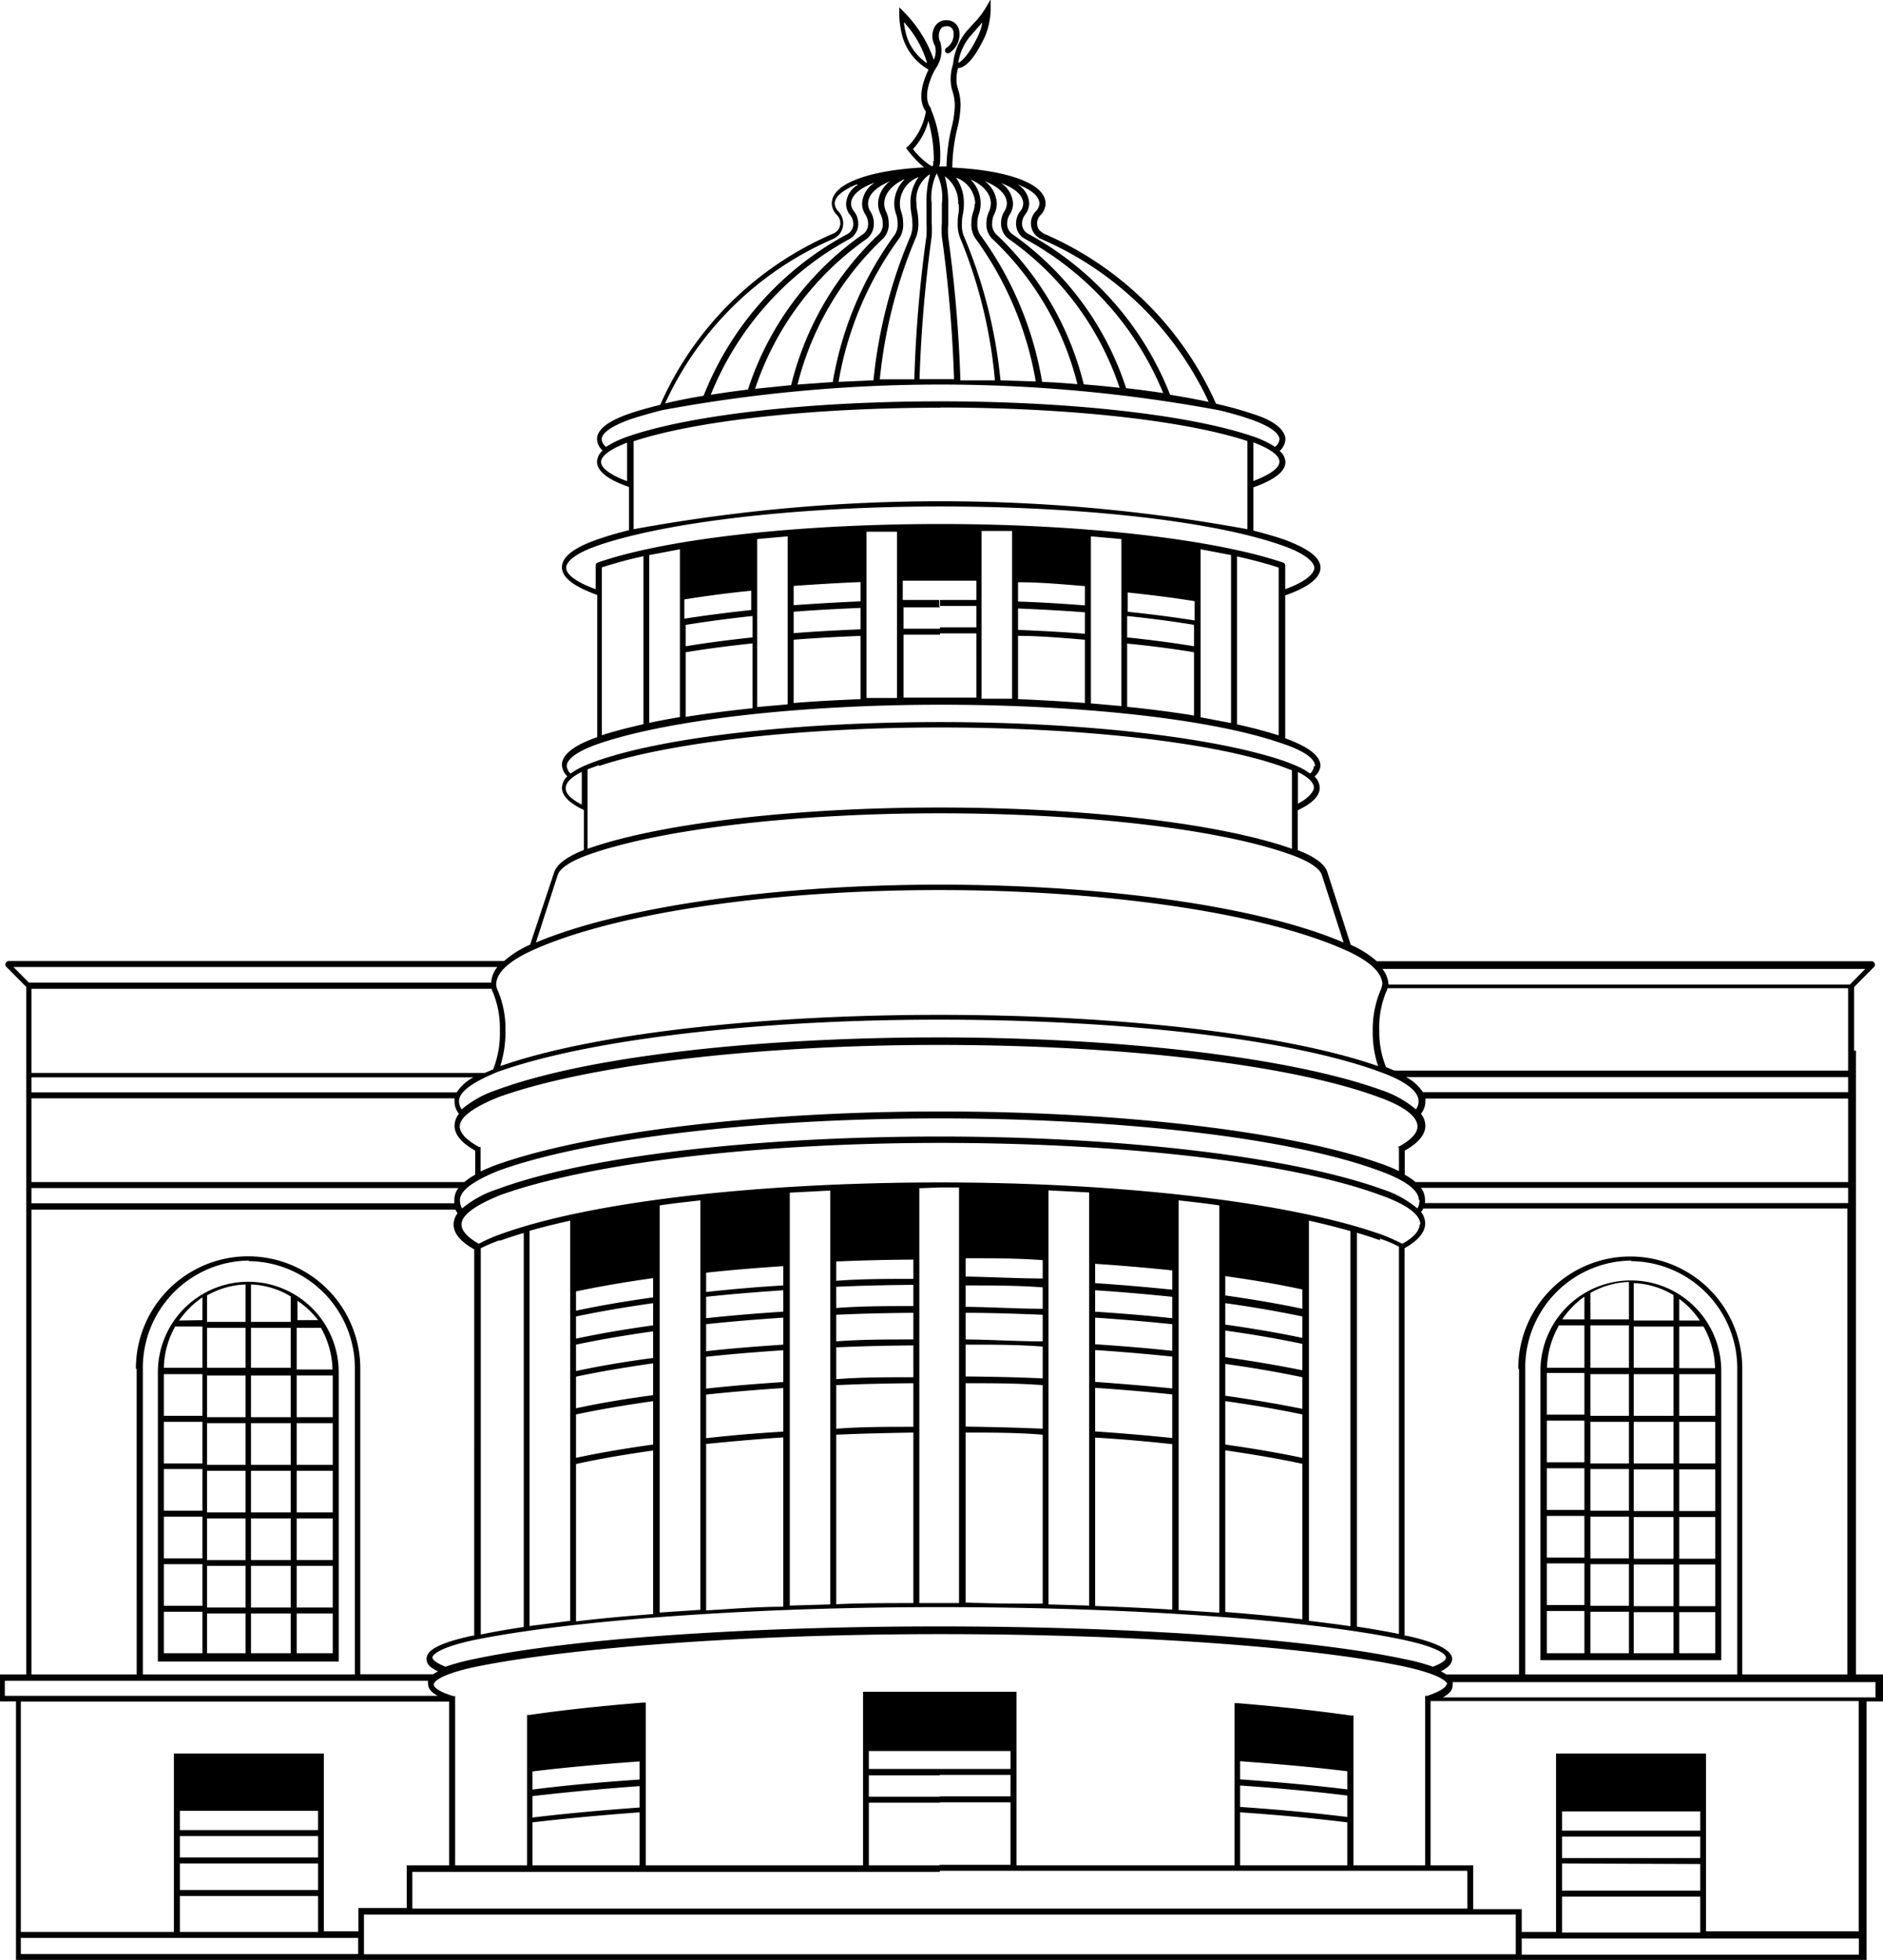 <svg id="Calque_1" data-name="Calque 1" xmlns="http://www.w3.org/2000/svg" viewBox="0 0 97.68 101.62">
  <path d="M349.68,68.76v-3.3l1.06-1.07a.15.15,0,0,0,0-.17.16.16,0,0,0-.14-.1H324.92a5.16,5.16,0,0,0-1.35-.85l-1.21-3.76c-.13-.42-.65-.81-1.54-1.15V56.29c.75-.35,1.14-.74,1.14-1.16a.84.84,0,0,0-.27-.59A.86.86,0,0,0,322,54c0-.53-.62-1-1.83-1.44V45.15c1.21-.42,1.83-.91,1.83-1.44s-.65-1-1.93-1.47c-.47-.16-1-.31-1.55-.45V39.55c1.1-.39,1.66-.83,1.66-1.31a.79.79,0,0,0-.3-.58.85.85,0,0,0,.3-.59c0-.5-.59-1-1.76-1.35-.47-.16-1-.31-1.6-.45l-.24-.06a17.22,17.22,0,0,0-8.92-8.81c-.21-.14-.36-.23-.36-.57a.61.61,0,0,1,.19-.41.89.89,0,0,0,.25-.58c0-1.16-2.37-1.76-4.84-1.87a9.16,9.16,0,0,1,.25-2,5.32,5.32,0,0,0,.18-1.28,2.81,2.81,0,0,0-.13-.78,1.49,1.49,0,0,1-.08-.42,2,2,0,0,1,.08-.68c.26,0,.76-.27,1.4-1.65a3.87,3.87,0,0,0,.29-1.34v-.57l-.29.49a4.13,4.13,0,0,1-.59.75l-.37.41a3.15,3.15,0,0,0-.7,1.71,2.42,2.42,0,0,0-.12.9,1.87,1.87,0,0,0,.09.5,2.5,2.5,0,0,1,.12.71,5.17,5.17,0,0,1-.17,1.19,9.38,9.38,0,0,0-.26,2h-.38a.91.91,0,0,0,.05-.31,6,6,0,0,0-.47-2.63l0-.07c-.56-.66.19-2,.2-2l.08-.13h0a1.6,1.6,0,0,0,.2-1.3.73.73,0,0,1,0-.66.34.34,0,0,1,.3-.17h0a.33.33,0,0,1,.38.3.83.83,0,0,1-.33.8.17.17,0,0,0-.1.2.15.15,0,0,0,.19.1,1.13,1.13,0,0,0,.54-1.15.64.64,0,0,0-.68-.56.66.66,0,0,0-.58.32,1,1,0,0,0,0,1,1.06,1.06,0,0,1-.06.73,6.57,6.57,0,0,0-1.53-2.46l-.26-.26V15a4.46,4.46,0,0,0,.21,1.32,2.91,2.91,0,0,0,1.31,1.57c-.19.38-.66,1.47-.14,2.17a3.37,3.37,0,0,1-.91,1.79l-.12.1.09.12a5.3,5.3,0,0,0,.85.89c-2.45.12-4.79.72-4.79,1.87a.85.85,0,0,0,.25.58.61.61,0,0,1,.19.41.58.58,0,0,1-.34.56,17.22,17.22,0,0,0-9,8.89c-.56.14-1.08.28-1.52.43-1.17.39-1.76.85-1.76,1.35a.85.85,0,0,0,.29.59.83.83,0,0,0-.29.58c0,.49.56.93,1.66,1.31v2.24c-.57.14-1.09.29-1.55.45-1.28.43-1.93.93-1.93,1.47s.62,1,1.83,1.44V52.5c-1.21.42-1.83.91-1.83,1.44a.88.88,0,0,0,.28.59.88.88,0,0,0-.28.59c0,.42.39.81,1.14,1.16v2.07c-.88.35-1.4.74-1.54,1.15L281,63.26a5.16,5.16,0,0,0-1.35.85H253.94a.15.15,0,0,0-.14.1.17.17,0,0,0,0,.17l1.06,1.07V101.1H253.5v1.4h.83v13.4h96V102.5h.89v-1.4h-1.44V68.76ZM301.56,17.54a2.69,2.69,0,0,1-1-1.3,3.94,3.94,0,0,1-.17-.81,5.28,5.28,0,0,1,1.2,2.11Zm1.65,0a2.78,2.78,0,0,1,.61-1.37l.36-.41.28-.32a2.7,2.7,0,0,1-.2.65c-.47,1-.86,1.37-1.05,1.45Zm29.23,97.25h17.49v.84H332.44v-.84Zm9.26-5.28v1.11h-7.17v-1.11Zm-7.17-.31v-1h7.17v1Zm7.17,1.73v1.38h-7.17V110.9Zm0,1.69v1.86h-7.17v-1.86Zm-9.26.65h-2.52V111h-2.21v-8.52h22.21v11.94H342V105.2h-7.78v9.25h-1.78v-1.21Zm-.14-28V101.1h-3.78a1.74,1.74,0,0,0-.28-.16c.4-.2.59-.41.59-.65s-.25-.74-2.38-1.2l-.09,0V79c.71-.4,1.07-.83,1.07-1.29a1,1,0,0,0-.21-.59.78.78,0,0,0,.11-.18h22V101.1h-5.45V85.24a5.81,5.81,0,1,0-11.62,0Zm5.81-5.6a5.56,5.56,0,0,1,5.51,5.6V101.1h-11V85.24a5.56,5.56,0,0,1,5.5-5.6Zm-77.52,5.6V101.1h-5.46V77h22a.54.54,0,0,0,.11.18,1,1,0,0,0-.21.59c0,.46.36.89,1.07,1.29V99.09l-.09,0c-2.14.46-2.38.9-2.38,1.2s.19.45.59.65l-.26.15h-3.77V85.24a5.82,5.82,0,1,0-11.64,0Zm5.81-5.6a5.56,5.56,0,0,1,5.51,5.6V101.1h-11V85.24a5.56,5.56,0,0,1,5.5-5.6Zm59.67-5.89V75a8.19,8.19,0,0,0-.87-.36c-4.66-1.68-13.45-2.73-22.95-2.73S284,73,279.3,74.66c-.33.12-.61.24-.87.36V73.75l-.08,0c-.65-.35-1-.72-1-1.06,0-.5.73-1,2-1.52,4.63-1.67,13.38-2.71,22.84-2.71s18.22,1,22.84,2.71c1.31.47,2,1,2,1.52,0,.35-.34.71-1,1.06l-.06,0Zm1.07,2.72a1,1,0,0,1-.11.44,5.41,5.41,0,0,0-1.83-1c-4.66-1.68-13.45-2.73-22.95-2.73s-18.29,1-22.95,2.73a5.41,5.41,0,0,0-1.83,1,.87.87,0,0,1-.11-.44c0-.5.73-1,2-1.52,4.63-1.67,13.38-2.71,22.84-2.71s18.22,1,22.84,2.71c1.33.48,2.06,1,2.06,1.52Zm0,1.27c0,.33-.31.68-.9,1a9.76,9.76,0,0,0-1-.45c-4.66-1.68-13.45-2.73-22.95-2.73s-18.29,1-22.95,2.73a7.36,7.36,0,0,0-1,.45c-.59-.33-.9-.68-.9-1,0-.5.73-1,2-1.52,4.63-1.67,13.38-2.71,22.84-2.71s18.22,1,22.84,2.71c1.33.47,2.06,1,2.06,1.52Zm-47.73.85c.39-.14.81-.28,1.26-.41V98.64c-.81.12-1.56.25-2.23.39V79a9.34,9.34,0,0,1,1-.42Zm3.67-1V98.32l-2.11.27V78.1c.65-.19,1.36-.36,2.11-.53Zm.3,12.3V87.62c1.23-.26,2.58-.49,4-.69v2.25c-1.44.2-2.8.43-4,.69Zm4-.38v8.43c-1.43.11-2.78.23-4,.38V90.19c1.22-.27,2.57-.5,4-.7Zm-4-2.19V85.66c1.23-.26,2.58-.49,4-.69v1.65c-1.44.19-2.8.42-4,.68Zm0-2V84c1.22-.26,2.58-.49,4-.69v1.38c-1.44.19-2.8.42-4,.68Zm0-1.69V82.54c1.23-.26,2.58-.49,4-.69V83c-1.45.2-2.8.43-4,.69Zm0-1.42v-1c1.23-.26,2.58-.49,4-.69v1c-1.44.2-2.8.43-4,.69Zm6.45-5.71V97.75l-2.11.14V76.78c.68-.1,1.39-.18,2.11-.26Zm.3,12.33V86.59c1.29-.14,2.65-.25,4-.34v2.26c-1.38.08-2.73.2-4,.34Zm4,0v8.73c-1.39,0-2.74.12-4,.19V89.15c1.29-.13,2.64-.25,4-.34Zm-4-2.53V84.63c1.29-.14,2.64-.25,4-.34v1.65c-1.38.09-2.73.2-4,.34Zm0-2V82.94c1.29-.14,2.65-.25,4-.34V84c-1.38.09-2.74.2-4,.34Zm0-1.69V81.52c1.29-.14,2.65-.25,4-.34v1.11c-1.38.09-2.73.2-4,.34Zm0-1.42v-.95c1.29-.14,2.63-.25,4-.34v1c-1.38.08-2.73.2-4,.34Zm6.44-5.2V97.47l-2.1.06V76.12l2.1-.11Zm.31,12.35V86.1c1.32-.06,2.68-.09,4-.1v2.26c-1.35,0-2.71,0-4,.1Zm4,.2V97.4c-1.37,0-2.71,0-4,.06V88.67c1.32-.06,2.68-.09,4-.11Zm-4-2.77V84.14c1.32-.06,2.68-.09,4-.1v1.65c-1.35,0-2.71,0-4,.1Zm0-2V82.45c1.32-.06,2.68-.09,4-.1v1.38c-1.35,0-2.71,0-4,.1Zm0-1.69V81c1.32-.06,2.68-.09,4-.1V82c-1.35,0-2.71,0-4,.1Zm0-1.42v-1c1.31-.06,2.66-.09,4-.1v1c-1.35,0-2.71,0-4,.1Zm5.37-4.84h1V97.4h-2.06V75.89Zm1.34,12.37V86c1.36,0,2.71,0,4,.1v2.26c-1.33-.06-2.68-.09-4-.11Zm4,.42v8.79c-1.32,0-2.67,0-4-.06V88.56c1.37,0,2.72,0,4,.11Zm-4-3V84c1.36,0,2.71,0,4,.1v1.65c-1.33-.06-2.68-.09-4-.1Zm0-2V82.35c1.36,0,2.71.05,4,.1v1.38c-1.33,0-2.69-.09-4-.1Zm0-1.69V80.93c1.36,0,2.71,0,4,.1v1.11c-1.33,0-2.69-.09-4-.1Zm0-1.43v-1c1.38,0,2.72,0,4,.1v.95c-1.33,0-2.69-.08-4-.1ZM310,76.12V97.53l-2.11-.06V76l2.11.11Zm.31,12.38V86.24c1.38.09,2.74.21,4,.34v2.26c-1.29-.13-2.65-.25-4-.34Zm4,.66v8.58c-1.3-.08-2.64-.14-4-.19V88.82c1.38.08,2.74.2,4,.34Zm-4-3.23V84.28c1.39.09,2.74.21,4,.34v1.65c-1.29-.13-2.65-.24-4-.34Zm0-2V82.6c1.38.09,2.74.21,4,.34v1.38c-1.29-.14-2.64-.25-4-.34Zm0-1.69V81.18c1.38.09,2.74.21,4,.34v1.11c-1.29-.14-2.65-.25-4-.34Zm0-1.43v-1c1.4.09,2.75.21,4,.34v1c-1.29-.13-2.65-.25-4-.34Zm6.44-4.08V97.9l-2.11-.14V76.52c.73.08,1.43.16,2.11.26Zm.31,12.4V86.93c1.45.2,2.81.44,4,.69v2.25c-1.23-.26-2.58-.49-4-.69Zm4,1v8.11c-1.25-.14-2.6-.27-4-.38V89.48c1.45.21,2.8.44,4,.7Zm-4-3.57V85c1.45.2,2.81.44,4,.69v1.64c-1.23-.25-2.58-.48-4-.68Zm0-2V83.27c1.45.2,2.81.44,4,.69v1.37c-1.23-.25-2.58-.48-4-.68Zm0-1.69V81.85c1.45.2,2.81.44,4,.69v1.11c-1.23-.26-2.58-.49-4-.69Zm0-1.42v-1c1.46.2,2.81.43,4,.69v1c-1.23-.26-2.58-.49-4-.69Zm6.49-3.43V98.6c-.68-.1-1.39-.19-2.15-.28V77.57c.76.17,1.48.35,2.15.54Zm1.52.48a6.4,6.4,0,0,1,1,.42V99c-.66-.13-1.39-.26-2.18-.38V78.2c.42.12.83.26,1.21.39Zm1.3,20.82c2,.44,2.14.82,2.14.9s-.05.24-.68.48a9.75,9.75,0,0,0-1.4-.38c-4.91-1.06-14.19-1.71-24.21-1.71h0c-10,0-19.3.65-24.21,1.71a11.28,11.28,0,0,0-1.4.38c-.63-.25-.68-.43-.68-.48s.1-.46,2.14-.9c4.89-1,14.15-1.71,24.15-1.71s19.25.66,24.15,1.71ZM255.13,76.66v-.78h22.15a1,1,0,0,0-.21.6,1.37,1.37,0,0,0,0,.19h-22Zm0-1.09V71.23h21.95a.77.77,0,0,0,0,.15,1,1,0,0,0,.23.65,1,1,0,0,0-.23.62c0,.46.36.89,1.07,1.29v1.25a3.21,3.21,0,0,0-.56.38Zm0-4.65v-.78h22.93a2.34,2.34,0,0,0-.87.78Zm0-1.1V65.55H279a1.34,1.34,0,0,0,.07.18,4.9,4.9,0,0,1,.36,2,5,5,0,0,1-.35,2l-.43.18H255.13Zm47.12-2.67c9.46,0,18.22,1,22.84,2.71,1.31.47,2,1,2,1.52a.72.72,0,0,1-.14.42,5.45,5.45,0,0,0-1.8-1c-4.66-1.68-13.45-2.73-22.95-2.73s-18.29,1-22.95,2.73a5.45,5.45,0,0,0-1.8,1,.73.73,0,0,1-.14-.42c0-.5.73-1,2-1.52,4.65-1.67,13.4-2.71,22.86-2.71Zm22.8.55a4.82,4.82,0,0,1,.36-2,1.34,1.34,0,0,0,.07-.18h23.89v4.27H325.83l-.43-.18a4.91,4.91,0,0,1-.35-1.94Zm24.32,2.43v.78H327.31a2.26,2.26,0,0,0-.87-.78Zm0,1.1v4.34H326.93a3.21,3.21,0,0,0-.56-.38V73.94c.71-.4,1.07-.83,1.07-1.29a1,1,0,0,0-.23-.62,1,1,0,0,0,.23-.64.77.77,0,0,0,0-.15h21.95Zm0,4.65v.78H327.42a1.23,1.23,0,0,0,0-.19,1,1,0,0,0-.21-.6h22.14ZM328.54,101.6c0,.05-.05.29-1,.61l-.11,0V111h-3.72v-7.77l-.13,0c-1.7-.24-3.68-.46-5.87-.64h-.17V111H306.23v-9h-.15c-1.21,0-2.44,0-3.68,0h-.15c-1.28,0-2.57,0-3.83,0h-.15v9H287v-8.44h-.16c-2.2.18-4.17.39-5.87.64l-.13,0V111h-3.73v-8.78l-.11,0c-1-.31-1-.56-1-.61s.1-.46,2.14-.9c4.89-1,14.15-1.7,24.15-1.7s19.25.65,24.15,1.7c2,.45,2.14.84,2.14.91Zm-5.15,5.78v1.11c-1.63-.2-3.49-.38-5.56-.52v-1.11c2.07.14,3.94.32,5.56.52Zm-5.56-.84v-.94c2.07.15,3.94.32,5.56.52v.94c-1.62-.2-3.49-.37-5.56-.52Zm5.56,2.26V111h-5.56v-2.75c2.07.14,3.93.32,5.56.52Zm6.23,2.54v1.9H274.89v-1.9h27.36V111h-3.68c0-.22,0-.6,0-1.25v-2c1.21,0,2.45,0,3.68,0v-.31c-1.23,0-2.47,0-3.68,0v-1.11c1.21,0,2.45,0,3.68,0V106c-1.23,0-2.47,0-3.68,0v-.93c1.2,0,2.43,0,3.67,0h0c1.25,0,2.47,0,3.68,0v.93c-1.21,0-2.44,0-3.67,0v.31c1.23,0,2.46,0,3.67,0v1.11c-1.21,0-2.44,0-3.67,0v.31c1.23,0,2.46,0,3.67,0v2c0,.65,0,1,0,1.24h-3.68v.31h27.36Zm-42.94-4.49V108c-2.06.15-3.93.32-5.56.52v-1.11c1.62-.19,3.49-.37,5.56-.52Zm-5.56.22v-.94c1.62-.2,3.49-.37,5.56-.52v.94c-2.07.14-3.94.31-5.56.52Zm5.56,1.2V111h-5.56v-2.23c1.62-.19,3.49-.37,5.56-.52Zm-14.3,5.28h59.75v2.06H272.38v-2.06Zm-17.8,1.21h17.5v.84h-17.5v-.84ZM270,109.48v1.11h-7.17v-1.11Zm-7.17-.31v-1H270v1ZM270,110.9v1.38h-7.17V110.9Zm0,1.69v1.86h-7.17v-1.86Zm-15.41-10.08h22.21V111h-2.2v2.21h-2.51v1.21H270.3V105.2h-7.78v9.25h-7.94V102.51Zm21.12-1.09a.46.46,0,0,0,0,.19c0,.22.16.42.5.6H253.75v-.78H275.7Zm3.59-37a1.41,1.41,0,0,0-.32.81H255l-.8-.81Zm3.55-9.3c0-.17.13-.47.83-.82V56c-.53-.27-.83-.56-.83-.82Zm1.83-16.89c0-.31.49-.67,1.35-1v2c-.85-.32-1.35-.67-1.35-1ZM298,23.86a1.22,1.22,0,0,0-.61,1,.93.93,0,0,0,.21.57.68.68,0,0,1,.16.42.58.58,0,0,1-.29.56A16.26,16.26,0,0,0,290,34.8c-.72.12-1.39.25-2,.4a17,17,0,0,1,8.74-8.54.88.88,0,0,0,.5-.83.91.91,0,0,0-.26-.6.61.61,0,0,1-.18-.39c0-.37.43-.71,1.15-1Zm.85-.09a1.35,1.35,0,0,0-.63,1.07,1.06,1.06,0,0,0,.17.56.84.84,0,0,1,.14.43.65.65,0,0,1-.23.57,15.76,15.76,0,0,0-6,8.08c-.67.08-1.31.17-1.93.27a16,16,0,0,1,7.22-8.09.9.9,0,0,0,.43-.82,1,1,0,0,0-.21-.59.65.65,0,0,1-.16-.4c0-.43.43-.8,1.16-1.08Zm.82-.09a1.48,1.48,0,0,0-.62,1.16,1.31,1.31,0,0,0,.13.55,1,1,0,0,1,.11.44.75.75,0,0,1-.18.58,16,16,0,0,0-4.57,7.84l-1.87.19a15.44,15.44,0,0,1,5.81-7.79,1,1,0,0,0,.35-.81,1.14,1.14,0,0,0-.17-.58.8.8,0,0,1-.13-.41c0-.48.43-.88,1.14-1.17Zm.75-.09a1.75,1.75,0,0,0-.53,1.25,1.7,1.7,0,0,0,.09.53,1.41,1.41,0,0,1,.08.46,1,1,0,0,1-.13.6,18,18,0,0,0-3.23,7.66l-1.83.13a15.64,15.64,0,0,1,4.46-7.59,1.07,1.07,0,0,0,.27-.8,1.37,1.37,0,0,0-.13-.57.94.94,0,0,1-.1-.43c0-.5.4-.95,1-1.24Zm.72-.11a2.23,2.23,0,0,0-.41,1.37,3.26,3.26,0,0,0,.05.52,2.83,2.83,0,0,1,.05.48,1.67,1.67,0,0,1-.08.63A25.54,25.54,0,0,0,298.81,34l-1.81.08a17.64,17.64,0,0,1,3.16-7.46,1.27,1.27,0,0,0,.19-.78,1.79,1.79,0,0,0-.09-.55,1.38,1.38,0,0,1-.08-.44,1.49,1.49,0,0,1,.94-1.38Zm.6-.12a5,5,0,0,0-.18,1.48c0,.22,0,.36,0,.5s0,.28,0,.5a6,6,0,0,1,0,.67,68,68,0,0,0-.63,7.44l-1.79,0a25.2,25.2,0,0,1,1.89-7.4,2,2,0,0,0,.11-.75,3.17,3.17,0,0,0-.05-.53,2.57,2.57,0,0,1-.05-.46,1.56,1.56,0,0,1,.69-1.49Zm.17-.72c0,.2,0,.25-.05.26s-.61-.37-1-.89a3.38,3.38,0,0,0,.8-1.46,7.37,7.37,0,0,1,.28,2.09Zm.45,3.2a4.38,4.38,0,0,0,0,.72,69,69,0,0,1,.63,7.38h-1.79a69.61,69.61,0,0,1,.63-7.39,4.92,4.92,0,0,0,0-.72c0-.23,0-.37,0-.51s0-.27,0-.48a2.89,2.89,0,0,1,.26-1.57,2.79,2.79,0,0,1,.27,1.57c0,.21,0,.34,0,.48s0,.28,0,.51Zm.87-1a1.89,1.89,0,0,1,0,.46,2.44,2.44,0,0,0-.05.53,1.94,1.94,0,0,0,.12.77A25.15,25.15,0,0,1,305.11,34l-1.79,0a70,70,0,0,0-.63-7.42,4.43,4.43,0,0,1,0-.68c0-.22,0-.36,0-.5s0-.28,0-.5a5.34,5.34,0,0,0-.18-1.48,1.66,1.66,0,0,1,.69,1.49Zm.83,0a1.12,1.12,0,0,1-.08.44,1.79,1.79,0,0,0-.09.55,1.31,1.31,0,0,0,.2.8,17.63,17.63,0,0,1,3.14,7.43L305.4,34a25.48,25.48,0,0,0-1.91-7.5,1.51,1.51,0,0,1-.09-.64,2.08,2.08,0,0,1,.05-.48,2.34,2.34,0,0,0,.05-.52,2.25,2.25,0,0,0-.41-1.37,1.49,1.49,0,0,1,1,1.37Zm-.22-1.26c.65.29,1.06.73,1.06,1.25a1.13,1.13,0,0,1-.1.43,1.37,1.37,0,0,0-.13.57,1.07,1.07,0,0,0,.29.82,15.49,15.49,0,0,1,4.43,7.55q-.9-.08-1.83-.12a17.92,17.92,0,0,0-3.21-7.62,1,1,0,0,1-.15-.62,1.41,1.41,0,0,1,.08-.46,1.82,1.82,0,0,0,.09-.53,1.76,1.76,0,0,0-.53-1.27Zm.74.09c.71.29,1.15.69,1.15,1.16a.8.8,0,0,1-.13.41,1.14,1.14,0,0,0-.17.58,1,1,0,0,0,.37.83,15.37,15.37,0,0,1,5.78,7.74c-.6-.07-1.23-.13-1.86-.18a15.92,15.92,0,0,0-4.55-7.79.75.75,0,0,1-.2-.6,1,1,0,0,1,.11-.44,1.27,1.27,0,0,0,.13-.55,1.54,1.54,0,0,0-.63-1.16Zm2,1.17a.65.65,0,0,1-.16.4,1,1,0,0,0-.21.59.89.89,0,0,0,.45.83,16,16,0,0,1,7.18,8c-.61-.09-1.25-.18-1.92-.25a15.71,15.71,0,0,0-5.92-8,.64.64,0,0,1-.25-.58.84.84,0,0,1,.13-.43,1.06,1.06,0,0,0,.17-.56,1.34,1.34,0,0,0-.63-1.07c.73.27,1.16.64,1.16,1.07Zm9.62,10.28c-.62-.13-1.29-.26-2-.37a16.28,16.28,0,0,0-7.37-8.35.59.59,0,0,1-.31-.57.74.74,0,0,1,.16-.42,1,1,0,0,0,.21-.57,1.21,1.21,0,0,0-.61-1c.71.27,1.14.61,1.14,1a.61.61,0,0,1-.18.39.89.89,0,0,0,.26,1.44,17,17,0,0,1,8.7,8.45Zm3.67,1.94a.55.55,0,0,1-.23.39,5.1,5.1,0,0,0-1.23-.57c-3.27-1.1-9.45-1.79-16.12-1.79s-12.85.68-16.12,1.79a5.29,5.29,0,0,0-1.23.57.58.58,0,0,1-.23-.39c0-.34.57-.72,1.55-1.06.46-.15,1-.3,1.57-.45a79.16,79.16,0,0,1,28.9,0c.58.14,1.12.29,1.58.45,1,.34,1.56.72,1.56,1.06Zm-17.58-1.65c6.57,0,12.65.66,15.92,1.74v4.57a88.12,88.12,0,0,0-31.84,0V37.16c3.27-1.08,9.35-1.74,15.92-1.74Zm16.23,3.81v-2c.86.32,1.35.67,1.35,1s-.49.67-1.35,1Zm1.65,5.6V43.6a.16.16,0,0,0-.11-.15h0c-3.61-1.22-10.42-2-17.78-2s-14.17.75-17.78,2h0a.15.15,0,0,0-.1.15v1.23c-1.32-.48-1.53-.9-1.53-1.11s.22-.67,1.72-1.18c3.58-1.21,10.36-2,17.68-2s14.1.75,17.68,2c1.5.51,1.73,1,1.73,1.18s-.19.63-1.51,1.11Zm-33.29-1.7v8.71c-.8.18-1.53.37-2.16.57v-8.7a21.25,21.25,0,0,1,2.16-.58Zm1.89-.37v8.71q-.83.14-1.59.3V43.06l1.59-.3Zm.3,5V46.68c1.07-.17,2.24-.33,3.47-.46v1.11c-1.23.13-2.4.28-3.47.46Zm3.47-.15V51c-1.23.13-2.4.28-3.47.45V48.1c1.07-.18,2.24-.33,3.47-.46ZM289,46.36v-1c1.07-.17,2.23-.33,3.47-.45v1c-1.23.13-2.4.28-3.47.45Zm5.36-4.27V50.8l-1.58.14V42.23l1.58-.14Zm.31,5V46c1.12-.09,2.29-.15,3.47-.2v1.11c-1.19.05-2.35.11-3.47.2Zm3.47.11v3.33c-1.19.05-2.35.11-3.47.2V47.45c1.12-.09,2.28-.15,3.47-.2Zm-3.47-1.54v-1c1.11-.08,2.27-.15,3.47-.2v1c-1.18.05-2.35.12-3.47.2Zm5.36-3.9v8.71l-1.58,0V41.85l1.58,0Zm2.19,3.94v-.31l-1.89,0v-1l1.82,0,2,0v1l-1.89,0v.31l1.89,0v1.11l-1.89,0v.31l1.89,0v3.33l-1.89,0-1.89,0V47.19l1.89,0v-.31l-1.89,0V45.77l1.89,0Zm3.78-3.9v8.71l-1.58,0V41.81l1.58,0Zm.31,5.09V45.83c1.18.05,2.35.11,3.47.2v1.11c-1.12-.09-2.29-.15-3.47-.2Zm3.47.51v3.33c-1.12-.08-2.28-.15-3.47-.2V47.25c1.18,0,2.35.11,3.47.2Zm-3.47-1.93v-1c1.2,0,2.36.11,3.47.2v1c-1.13-.09-2.29-.16-3.47-.2Zm5.36-3.29v8.71l-1.58-.14V42.09l1.58.14Zm.3,5.1V46.22c1.24.13,2.4.28,3.47.46v1.11c-1.07-.18-2.23-.33-3.47-.46Zm3.47.77v3.33c-1.07-.17-2.24-.33-3.47-.45V47.65c1.24.12,2.4.27,3.47.45ZM312,45.91V45c1.24.13,2.41.28,3.47.45v1c-1.07-.17-2.23-.32-3.47-.45Zm5.36-2.85v8.71l-1.58-.3V42.76l1.58.3Zm2.47.65v8.7c-.63-.2-1.36-.4-2.16-.57V43.13c.8.18,1.53.37,2.16.58ZM321.66,54a.57.57,0,0,1-.2.39,3.52,3.52,0,0,0-.71-.4h0c-.21-.09-.43-.18-.69-.27-3.61-1.22-10.42-2-17.78-2s-14.17.75-17.78,2c-.26.09-.48.18-.69.27h0a3.82,3.82,0,0,0-.71.4.59.59,0,0,1-.2-.39c0-.22.22-.67,1.72-1.18,3.58-1.21,10.36-2,17.68-2s14.1.75,17.68,2c1.52.5,1.74.95,1.74,1.18Zm-37.09,0c3.58-1.21,10.36-2,17.68-2s14.1.75,17.68,2l.59.22v4.07c-3.74-1.32-10.73-2.14-18.27-2.14s-14.53.82-18.27,2.14V54.17l.59-.22Zm36.26,2V54.31c.71.35.83.65.83.82s-.29.55-.83.82Zm2.37,7.15c-4.37-1.87-12.35-3-20.95-3s-16.58,1.16-20.95,3l1.13-3.5c.11-.35.67-.72,1.59-1.05,3.69-1.32,10.68-2.15,18.23-2.15s14.54.82,18.23,2.15c.91.33,1.48.7,1.59,1.05l1.13,3.5Zm2,2.18h0a1,1,0,0,1-.09.31,5.19,5.19,0,0,0-.4,2.11,5.5,5.5,0,0,0,.28,1.81c-4.7-1.65-13.39-2.66-22.77-2.66s-18.07,1-22.77,2.66a5.79,5.79,0,0,0,.27-1.81,5.11,5.11,0,0,0-.4-2.12.67.67,0,0,1-.08-.3h0c0-.61.65-1.22,1.89-1.78,4.27-1.93,12.35-3.12,21.09-3.12s16.82,1.2,21.09,3.12c1.25.56,1.9,1.17,1.9,1.78Zm24.23,0H325.53a1.41,1.41,0,0,0-.32-.81h25.05l-.8.81Zm1.36,36.18v.78H328.35c.33-.18.5-.38.5-.6a.46.46,0,0,0,0-.19h22Zm-89.1-16.08v15h9.38v-15a4.69,4.69,0,1,0-9.38,0Zm7.2,12.51h1.87V100h-1.87V97.85Zm0-2.47h1.87v2.16h-1.87V95.38Zm0-2.46h1.87v2.16h-1.87V92.92Zm0-2.47h1.87v2.16h-1.87V90.45Zm0-2.47h1.87v2.16h-1.87V88Zm0-2.47h1.87v2.16h-1.87V85.51Zm0-2.47h1.26a4.62,4.62,0,0,1,.6,2.16h-1.86V83Zm0-1.43A4.39,4.39,0,0,1,270,82.73h-1.07V81.61Zm-2.37,16.24h2.06V100h-2.06V97.85Zm0-2.47h2.06v2.16h-2.06V95.38Zm0-2.46h2.06v2.16h-2.06V92.92Zm0-2.47h2.06v2.16h-2.06V90.45Zm0-2.47h2.06v2.16h-2.06V88Zm0-2.47h2.06v2.16h-2.06V85.51Zm0-2.47h2.06V85.2h-2.06V83Zm0-2.25a4.28,4.28,0,0,1,2.06.62v1.32h-2.06V80.79Zm-2.28,17.06h2V100h-2V97.85Zm0-2.47h2v2.16h-2V95.38Zm0-2.46h2v2.16h-2V92.92Zm0-2.47h2v2.16h-2V90.45Zm0-2.47h2v2.16h-2V88Zm0-2.47h2v2.16h-2V85.51Zm0-2.47h2V85.2h-2V83Zm0-1.68a4.3,4.3,0,0,1,2-.57v1.94h-2V81.36ZM262,97.85h2V100h-2V97.85Zm0-2.47h2v2.16h-2V95.38Zm0-2.46h2v2.16h-2V92.92Zm0-2.47h2v2.16h-2V90.45ZM262,88h2v2.16h-2V88Zm0-2.47h2v2.16h-2V85.51Zm.61-2.47H264V85.2H262a4.51,4.51,0,0,1,.6-2.16Zm.18-.31A4.61,4.61,0,0,1,264,81.55v1.18Zm70.62,2.61v15h9.38v-15a4.69,4.69,0,1,0-9.38,0Zm7.2,12.51h1.87V100h-1.87V97.85Zm0-2.47h1.87v2.16h-1.87V95.38Zm0-2.46h1.87v2.16h-1.87V92.92Zm0-2.47h1.87v2.16h-1.87V90.45Zm0-2.47h1.87v2.16h-1.87V88Zm0-2.47h1.87v2.16h-1.87V85.51Zm0-2.47h1.26a4.62,4.62,0,0,1,.6,2.16h-1.86V83Zm0-1.43a4.39,4.39,0,0,1,1.07,1.12h-1.07V81.61Zm-2.36,16.24h2.06V100h-2.06V97.85Zm0-2.47h2.06v2.16h-2.06V95.38Zm0-2.46h2.06v2.16h-2.06V92.92Zm0-2.47h2.06v2.16h-2.06V90.45Zm0-2.47h2.06v2.16h-2.06V88Zm0-2.47h2.06v2.16h-2.06V85.51Zm0-2.47h2.06V85.2h-2.06V83Zm0-2.25a4.28,4.28,0,0,1,2.06.62v1.32h-2.06V80.79ZM336,97.85h2V100h-2V97.85Zm0-2.47h2v2.16h-2V95.38Zm0-2.46h2v2.16h-2V92.92Zm0-2.47h2v2.16h-2V90.45ZM336,88h2v2.16h-2V88Zm0-2.47h2v2.16h-2V85.51ZM336,83h2V85.2h-2V83Zm0-1.68a4.3,4.3,0,0,1,2-.57v1.94h-2V81.36Zm-2.26,16.49h1.95V100h-1.95V97.85Zm0-2.47h1.95v2.16h-1.95V95.38Zm0-2.46h1.95v2.16h-1.95V92.92Zm0-2.47h1.95v2.16h-1.95V90.45Zm0-2.47h1.95v2.16h-1.95V88Zm0-2.47h1.95v2.16h-1.95V85.51Zm.61-2.47h1.34V85.2h-1.94a4.62,4.62,0,0,1,.6-2.16Zm.19-.31a4.61,4.61,0,0,1,1.15-1.18v1.18Z" transform="translate(-253.5 -14.28)"/>
</svg>
